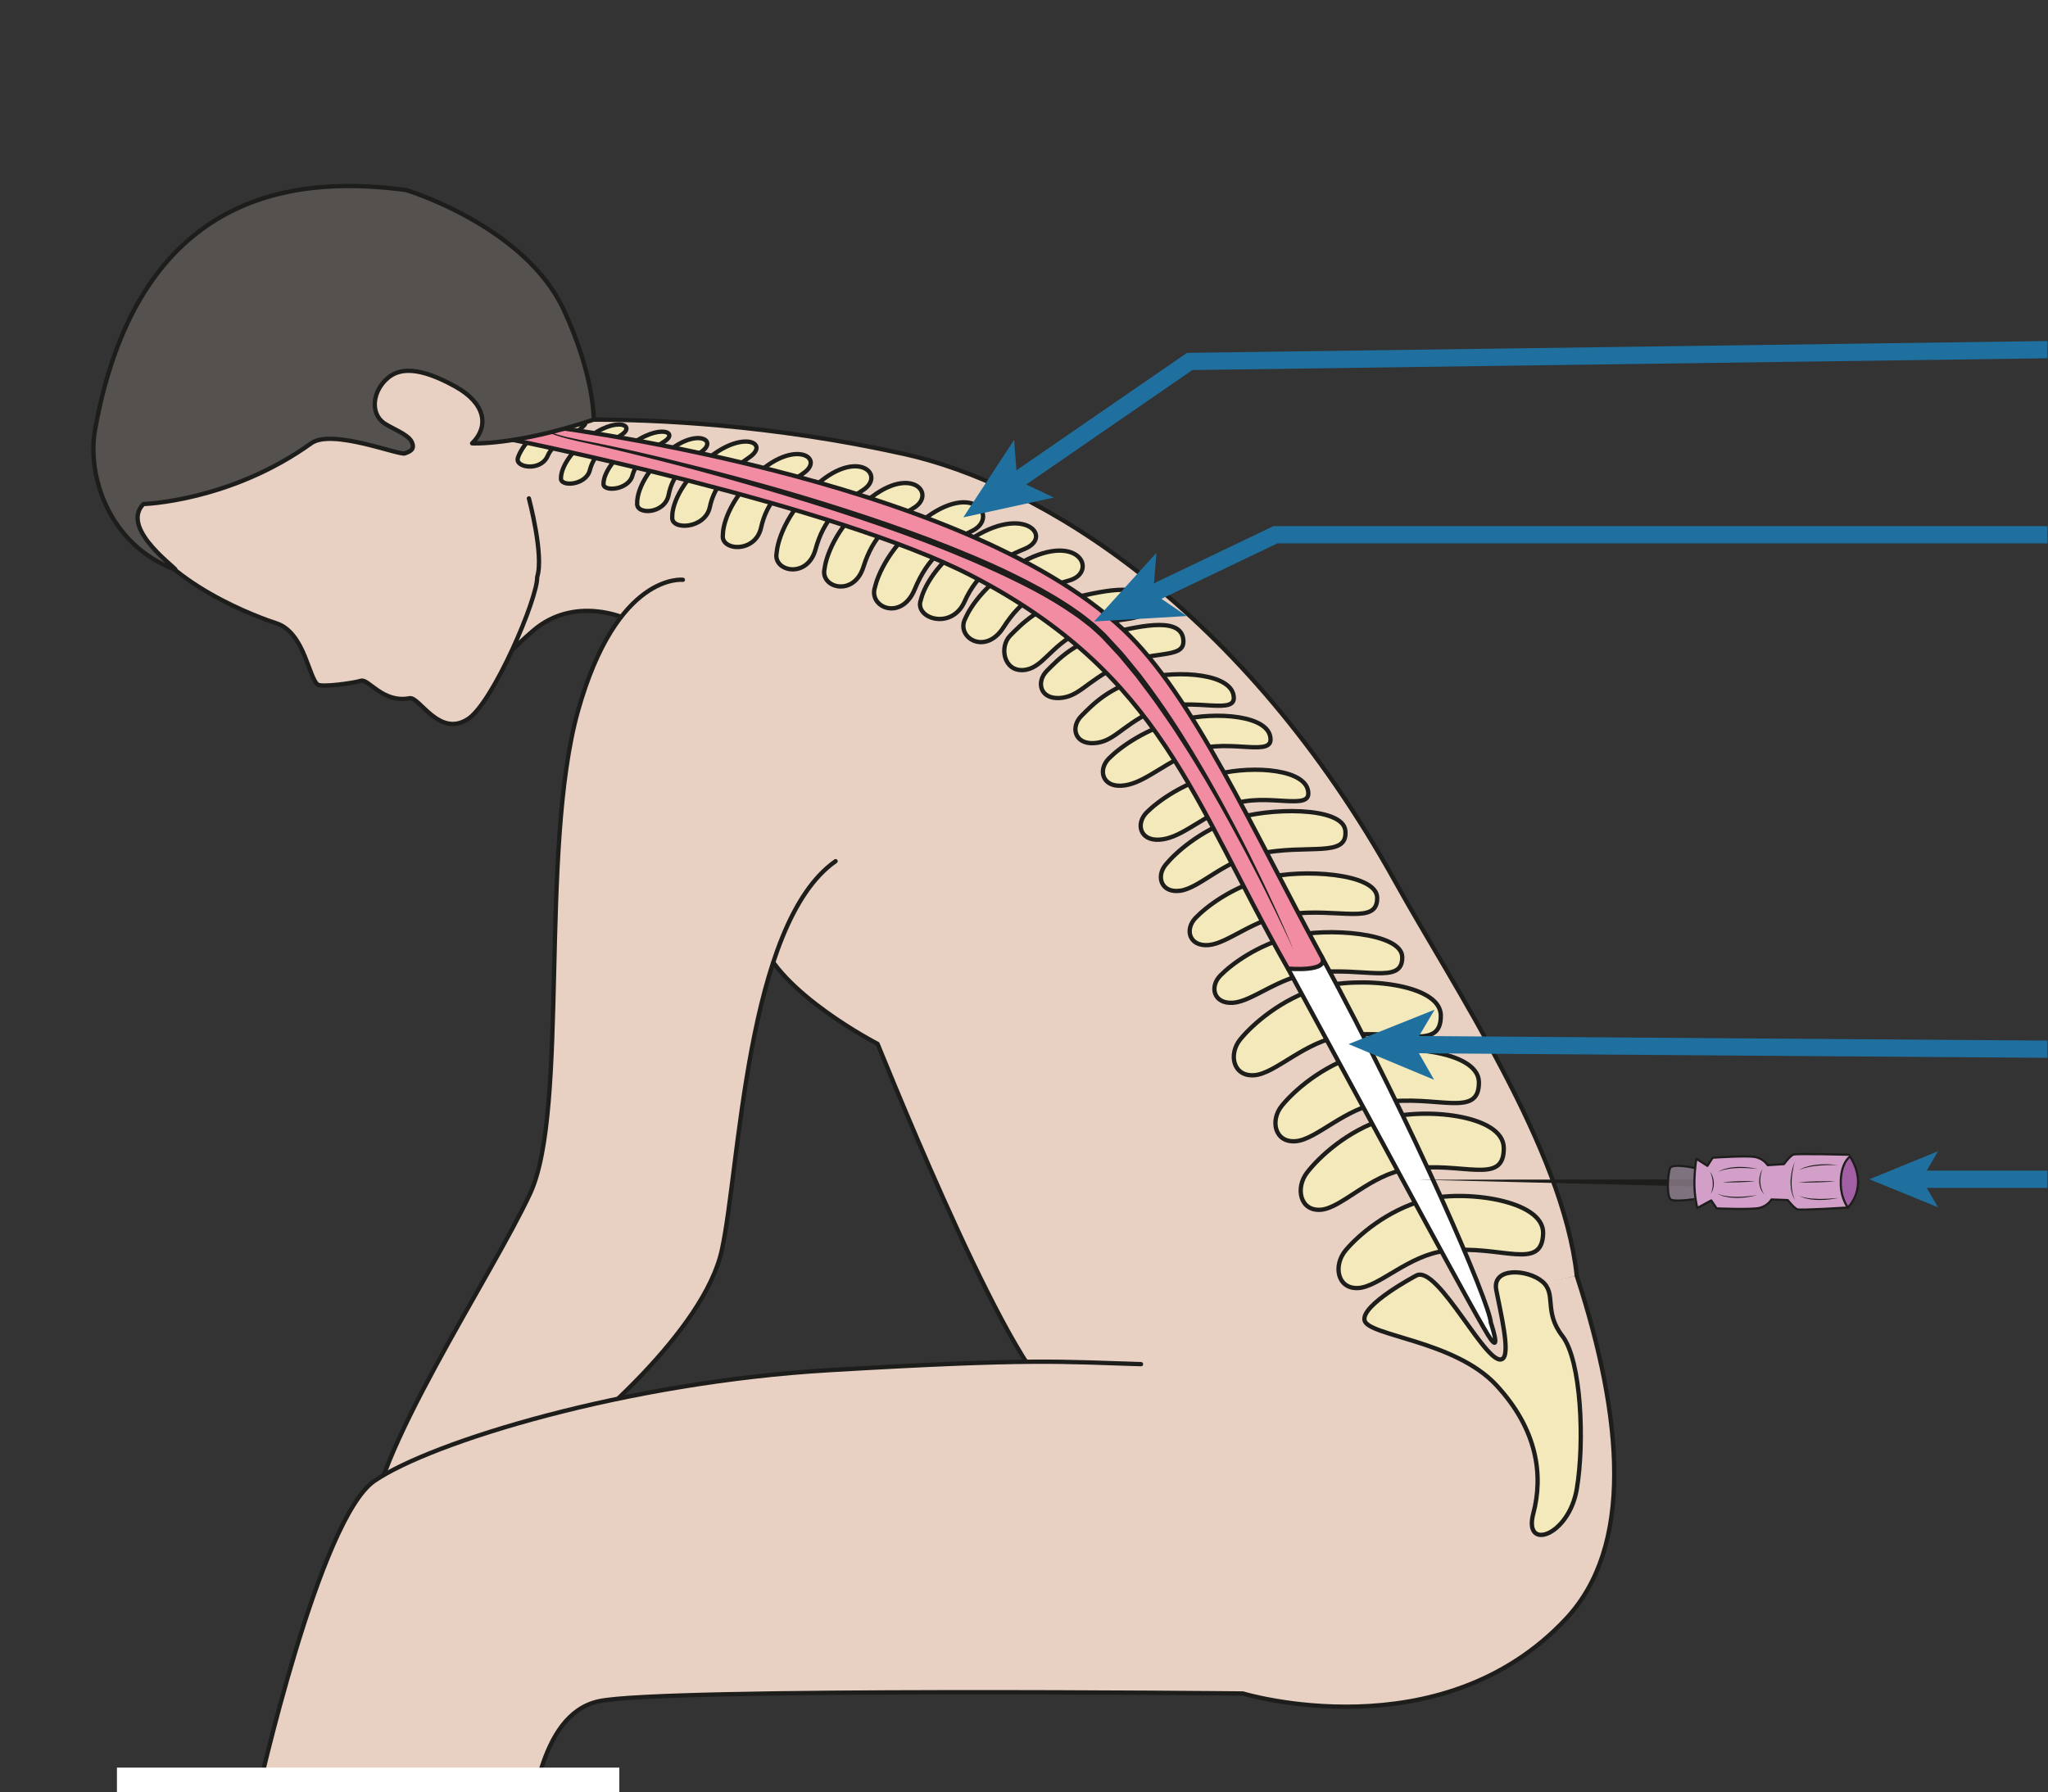 <?xml version="1.0" encoding="UTF-8" standalone="no"?>
<svg
   xmlns:dc="http://purl.org/dc/elements/1.1/"
   xmlns:cc="http://creativecommons.org/ns#"
   xmlns:rdf="http://www.w3.org/1999/02/22-rdf-syntax-ns#"
   xmlns:svg="http://www.w3.org/2000/svg"
   xmlns="http://www.w3.org/2000/svg"
   viewBox="0 0 633.115 554.216"
   height="554.216"
   width="633.115"
   xml:space="preserve"
   id="svg2"
   version="1.1"><rect x="0" y="0" width="633.115" height="554.216" fill="#333333" stroke="none"/><defs
     id="defs6"><clipPath
       id="clipPath18"
       clipPathUnits="userSpaceOnUse"><path
         id="path16"
         d="M 0,415.662 H 474.836 V 0 H 0 Z" /></clipPath><clipPath
       id="clipPath42"
       clipPathUnits="userSpaceOnUse"><path
         id="path40"
         d="M 0,415.662 H 474.836 V 0 H 0 Z" /></clipPath><clipPath
       id="clipPath266"
       clipPathUnits="userSpaceOnUse"><path
         id="path264"
         d="M 0,415.662 H 474.836 V 0 H 0 Z" /></clipPath><clipPath
       id="clipPath278"
       clipPathUnits="userSpaceOnUse"><path
         id="path276"
         d="m 386.792,145.343 h 7.623 v -8.066 h -7.623 z" /></clipPath><clipPath
       id="clipPath346"
       clipPathUnits="userSpaceOnUse"><path
         id="path344"
         d="M 0,415.662 H 474.836 V 0 H 0 Z" /></clipPath><clipPath
       id="clipPath362"
       clipPathUnits="userSpaceOnUse"><path
         id="path360"
         d="M 0,415.662 H 474.836 V 0 H 0 Z" /></clipPath><clipPath
       id="clipPath378"
       clipPathUnits="userSpaceOnUse"><path
         id="path376"
         d="M 0,415.662 H 474.836 V 0 H 0 Z" /></clipPath><clipPath
       id="clipPath394"
       clipPathUnits="userSpaceOnUse"><path
         id="path392"
         d="M 0,415.662 H 474.836 V 0 H 0 Z" /></clipPath></defs><g
     transform="matrix(1.333,0,0,-1.333,0,554.216)"
     id="g10"><g
       id="g12"><g
         clip-path="url(#clipPath18)"
         id="g14"><g
           transform="translate(365.674,119.84)"
           id="g20"><path
             id="path22"
             style="fill:#e8d1c2;fill-opacity:1;fill-rule:nonzero;stroke:#1d1d1b;stroke-width:1;stroke-linecap:round;stroke-linejoin:round;stroke-miterlimit:10;stroke-dasharray:none;stroke-opacity:1"
             d="m 0,0 c -3.147,29.491 -28.447,66.785 -42.035,91.297 -35.416,63.888 -82.639,92.361 -113.889,99.305 -31.25,6.944 -58.178,7.987 -72.067,7.987 -13.889,0 -45.295,60.763 -84.183,44.791 -38.889,-15.972 20.138,-100.695 29.861,-100.695 9.722,0 7.639,-5.555 16.667,-7.638 9.027,-2.083 13.888,6.25 23.61,14.583 9.723,8.333 21.528,2.778 21.528,2.778 0,0 -7.638,-7.639 -5.52,-17.361 2.118,-9.722 36.77,-56.945 36.77,-56.945 4.167,-12.5 27.084,-24.305 27.084,-24.305 -0.688,2.078 27.97,-70.707 40.347,-81.25" /></g><g
           transform="translate(158.36,281.275)"
           id="g24"><path
             id="path26"
             style="fill:#e8d1c2;fill-opacity:1;fill-rule:nonzero;stroke:#1d1d1b;stroke-width:1;stroke-linecap:round;stroke-linejoin:round;stroke-miterlimit:10;stroke-dasharray:none;stroke-opacity:1"
             d="m 0,0 c 0,0 -15.277,1.779 -24.305,-30.36 -9.028,-32.14 -2.084,-92.557 -11.112,-112.001 -9.027,-19.445 -37.5,-61.805 -36.805,-78.472 0.695,-16.667 29.167,8.333 39.583,15.972 10.417,7.638 37.5,30.555 41.667,49.305 4.167,18.75 5.556,75.696 26.389,90.279" /></g><g
           transform="translate(264.61,99.331)"
           id="g28"><path
             id="path30"
             style="fill:#e8d1c2;fill-opacity:1;fill-rule:nonzero;stroke:#1d1d1b;stroke-width:1;stroke-linecap:round;stroke-linejoin:round;stroke-miterlimit:10;stroke-dasharray:none;stroke-opacity:1"
             d="m 0,0 c -18.75,0.563 -25,1.389 -72.222,-1.389 -47.222,-2.777 -92.361,-16.667 -105.555,-25.694 -12.71,-8.695 -26.769,-71.084 -27.778,-75.695 0,0 52.778,-15.971 62.5,-5.555 2.37,2.539 2.735,26.965 17.318,30.139 14.584,3.174 149.348,1.805 149.348,1.805 0,0 45.833,-13.889 75,17.361 15.578,16.689 13.327,46.06 2.452,79.537" /></g><g
           transform="translate(122.661,300.154)"
           id="g32"><path
             id="path34"
             style="fill:#e8d1c2;fill-opacity:1;fill-rule:nonzero;stroke:#1d1d1b;stroke-width:1;stroke-linecap:round;stroke-linejoin:round;stroke-miterlimit:10;stroke-dasharray:none;stroke-opacity:1"
             d="m 0,0 c 0,0 3.541,-13.206 1.915,-18.228 0.166,-4.844 -10.209,-29.167 -16.065,-32.96 -6.7,-4.352 -11.259,5.271 -13.525,4.834 -6.201,-1.195 -9.548,4.57 -11.247,4.053 -1.695,-0.52 -9.193,-1.609 -10.116,-0.841 -0.929,0.781 -1.583,3.141 -2.923,6.465 -1.333,3.325 -3.35,6.638 -6.535,7.679 -3.188,1.034 -26.729,9.143 -33.232,24.375 0,0 -7.524,8.892 -1.433,11.603 2.311,1.031 4.448,17.177 13.857,23.276 15.418,9.986 52.87,22.529 59.008,21.797 15.118,-1.804 17.31,-26.381 17.31,-26.381" /></g></g></g><g
       id="g36"><g
         clip-path="url(#clipPath42)"
         id="g38"><g
           transform="translate(191.238,283.894)"
           id="g44"><path
             id="path46"
             style="fill:#f4e9ba;fill-opacity:1;fill-rule:nonzero;stroke:none"
             d="m 0,0 c 0,0 0.586,6.549 7.946,13.954 11.181,11.25 18.635,3.522 12.579,0 C 15.129,10.816 11.223,7.465 9.002,0.374 6.781,-6.716 -1.134,-4.456 0,0" /></g><g
           transform="translate(191.238,283.894)"
           id="g48"><path
             id="path50"
             style="fill:none;stroke:#1d1d1b;stroke-width:1;stroke-linecap:round;stroke-linejoin:round;stroke-miterlimit:10;stroke-dasharray:none;stroke-opacity:1"
             d="m 0,0 c 0,0 0.586,6.549 7.946,13.954 11.181,11.25 18.635,3.522 12.579,0 C 15.129,10.816 11.223,7.465 9.002,0.374 6.781,-6.716 -1.134,-4.456 0,0 Z" /></g><g
           transform="translate(202.941,279.631)"
           id="g52"><path
             id="path54"
             style="fill:#f4e9ba;fill-opacity:1;fill-rule:nonzero;stroke:none"
             d="M 0,0 C 0,0 1.363,7.076 9.707,14.345 22.382,25.389 29.049,16.15 22.484,12.972 16.635,10.14 12.274,6.913 9.188,-0.574 6.101,-8.063 -1.674,-4.734 0,0" /></g><g
           transform="translate(202.941,279.631)"
           id="g56"><path
             id="path58"
             style="fill:none;stroke:#1d1d1b;stroke-width:1;stroke-linecap:round;stroke-linejoin:round;stroke-miterlimit:10;stroke-dasharray:none;stroke-opacity:1"
             d="M 0,0 C 0,0 1.363,7.076 9.707,14.345 22.382,25.389 29.049,16.15 22.484,12.972 16.635,10.14 12.274,6.913 9.188,-0.574 6.101,-8.063 -1.674,-4.734 0,0 Z" /></g><g
           transform="translate(213.558,276.602)"
           id="g60"><path
             id="path62"
             style="fill:#f4e9ba;fill-opacity:1;fill-rule:nonzero;stroke:none"
             d="M 0,0 C 0,0 1.154,6.343 9.964,12.932 23.348,22.939 31.115,14.745 24.06,11.835 17.775,9.241 13.143,6.311 10.116,-0.42 7.088,-7.149 -1.609,-4.252 0,0" /></g><g
           transform="translate(213.558,276.602)"
           id="g64"><path
             id="path66"
             style="fill:none;stroke:#1d1d1b;stroke-width:1;stroke-linecap:round;stroke-linejoin:round;stroke-miterlimit:10;stroke-dasharray:none;stroke-opacity:1"
             d="M 0,0 C 0,0 1.154,6.343 9.964,12.932 23.348,22.939 31.115,14.745 24.06,11.835 17.775,9.241 13.143,6.311 10.116,-0.42 7.088,-7.149 -1.609,-4.252 0,0 Z" /></g><g
           transform="translate(223.921,272.395)"
           id="g68"><path
             id="path70"
             style="fill:#f4e9ba;fill-opacity:1;fill-rule:nonzero;stroke:none"
             d="M 0,0 C 0,0 2.559,6.649 11.917,12.277 26.132,20.825 30.972,10.68 24.055,8.725 17.892,6.983 13.102,4.599 8.8,-2.153 4.498,-8.905 -2.451,-4.317 0,0" /></g><g
           transform="translate(223.921,272.395)"
           id="g72"><path
             id="path74"
             style="fill:none;stroke:#1d1d1b;stroke-width:1;stroke-linecap:round;stroke-linejoin:round;stroke-miterlimit:10;stroke-dasharray:none;stroke-opacity:1"
             d="M 0,0 C 0,0 2.559,6.649 11.917,12.277 26.132,20.825 30.972,10.68 24.055,8.725 17.892,6.983 13.102,4.599 8.8,-2.153 4.498,-8.905 -2.451,-4.317 0,0 Z" /></g><g
           transform="translate(180.114,287.535)"
           id="g76"><path
             id="path78"
             style="fill:#f4e9ba;fill-opacity:1;fill-rule:nonzero;stroke:none"
             d="m 0,0 c 0,0 0.27,6.341 7.301,13.851 10.68,11.407 18.542,4.338 12.631,0.637 C 14.666,11.189 10.906,7.763 9.021,0.816 7.135,-6.13 -0.922,-4.352 0,0" /></g><g
           transform="translate(180.114,287.535)"
           id="g80"><path
             id="path82"
             style="fill:none;stroke:#1d1d1b;stroke-width:1;stroke-linecap:round;stroke-linejoin:round;stroke-miterlimit:10;stroke-dasharray:none;stroke-opacity:1"
             d="m 0,0 c 0,0 0.27,6.341 7.301,13.851 10.68,11.407 18.542,4.338 12.631,0.637 C 14.666,11.189 10.906,7.763 9.021,0.816 7.135,-6.13 -0.922,-4.352 0,0 Z" /></g><g
           transform="translate(155.911,295.868)"
           id="g84"><path
             id="path86"
             style="fill:#f4e9ba;fill-opacity:1;fill-rule:nonzero;stroke:none"
             d="m 0,0 c 0,0 -0.43,4.426 5.606,10.95 9.171,9.91 17.611,6.537 12.251,2.855 C 13.082,10.523 9.788,7.44 8.71,2.289 7.63,-2.863 -0.424,-3.178 0,0" /></g><g
           transform="translate(155.911,295.868)"
           id="g88"><path
             id="path90"
             style="fill:none;stroke:#1d1d1b;stroke-width:1;stroke-linecap:round;stroke-linejoin:round;stroke-miterlimit:10;stroke-dasharray:none;stroke-opacity:1"
             d="m 0,0 c 0,0 -0.43,4.426 5.606,10.95 9.171,9.91 17.611,6.537 12.251,2.855 C 13.082,10.523 9.788,7.44 8.71,2.289 7.63,-2.863 -0.424,-3.178 0,0 Z" /></g><g
           transform="translate(167.646,291.707)"
           id="g92"><path
             id="path94"
             style="fill:#f4e9ba;fill-opacity:1;fill-rule:nonzero;stroke:none"
             d="M 0,0 C 0,0 -0.218,5.311 6.156,12.327 15.84,22.984 24.15,17.946 18.59,14.225 13.639,10.907 10.185,7.647 8.853,1.657 7.52,-4.334 -0.579,-3.725 0,0" /></g><g
           transform="translate(167.646,291.707)"
           id="g96"><path
             id="path98"
             style="fill:none;stroke:#1d1d1b;stroke-width:1;stroke-linecap:round;stroke-linejoin:round;stroke-miterlimit:10;stroke-dasharray:none;stroke-opacity:1"
             d="M 0,0 C 0,0 -0.218,5.311 6.156,12.327 15.84,22.984 24.15,17.946 18.59,14.225 13.639,10.907 10.185,7.647 8.853,1.657 7.52,-4.334 -0.579,-3.725 0,0 Z" /></g><g
           transform="translate(237.251,260.33)"
           id="g100"><path
             id="path102"
             style="fill:#f4e9ba;fill-opacity:1;fill-rule:nonzero;stroke:none"
             d="m 0,0 c -4.506,-0.259 -5.543,5.443 -2.951,8.034 2.592,2.591 6.479,6.737 14.513,8.681 8.034,1.945 17.103,3.796 17.105,-1.943 0,-4.147 -7.516,-1.814 -15.435,-5.785 C 6.054,5.388 4.506,0.259 0,0" /></g><g
           transform="translate(237.251,260.33)"
           id="g104"><path
             id="path106"
             style="fill:none;stroke:#1d1d1b;stroke-width:1;stroke-linecap:round;stroke-linejoin:round;stroke-miterlimit:10;stroke-dasharray:none;stroke-opacity:1"
             d="m 0,0 c -4.506,-0.259 -5.543,5.443 -2.951,8.034 2.592,2.591 6.479,6.737 14.513,8.681 8.034,1.945 17.103,3.796 17.105,-1.943 0,-4.147 -7.516,-1.814 -15.435,-5.785 C 6.054,5.388 4.506,0.259 0,0 Z" /></g><g
           transform="translate(245.703,253.851)"
           id="g108"><path
             id="path110"
             style="fill:#f4e9ba;fill-opacity:1;fill-rule:nonzero;stroke:none"
             d="m 0,0 c -4.506,-0.26 -5.473,3.756 -2.881,6.347 2.592,2.591 6.48,6.738 14.513,8.681 8.034,1.945 17.103,3.796 17.105,-1.943 C 28.738,8.938 21.221,11.271 13.302,7.3 6.124,3.701 4.506,0.26 0,0" /></g><g
           transform="translate(245.703,253.851)"
           id="g112"><path
             id="path114"
             style="fill:none;stroke:#1d1d1b;stroke-width:1;stroke-linecap:round;stroke-linejoin:round;stroke-miterlimit:10;stroke-dasharray:none;stroke-opacity:1"
             d="m 0,0 c -4.506,-0.26 -5.473,3.756 -2.881,6.347 2.592,2.591 6.48,6.738 14.513,8.681 8.034,1.945 17.103,3.796 17.105,-1.943 C 28.738,8.938 21.221,11.271 13.302,7.3 6.124,3.701 4.506,0.26 0,0 Z" /></g><g
           transform="translate(253.699,243.384)"
           id="g116"><path
             id="path118"
             style="fill:#f4e9ba;fill-opacity:1;fill-rule:nonzero;stroke:none"
             d="m 0,0 c -4.506,-0.26 -5.473,3.756 -2.881,6.347 2.592,2.591 6.48,6.737 14.513,8.68 8.034,1.946 20.8,1.166 20.802,-4.572 C 32.436,6.308 21.221,11.27 13.302,7.3 6.124,3.7 4.506,0.26 0,0" /></g><g
           transform="translate(253.699,243.384)"
           id="g120"><path
             id="path122"
             style="fill:none;stroke:#1d1d1b;stroke-width:1;stroke-linecap:round;stroke-linejoin:round;stroke-miterlimit:10;stroke-dasharray:none;stroke-opacity:1"
             d="m 0,0 c -4.506,-0.26 -5.473,3.756 -2.881,6.347 2.592,2.591 6.48,6.737 14.513,8.68 8.034,1.946 20.8,1.166 20.802,-4.572 C 32.436,6.308 21.221,11.27 13.302,7.3 6.124,3.7 4.506,0.26 0,0 Z" /></g><g
           transform="translate(260.072,233.51)"
           id="g124"><path
             id="path126"
             style="fill:#f4e9ba;fill-opacity:1;fill-rule:nonzero;stroke:none"
             d="m 0,0 c -4.506,-0.26 -5.473,3.756 -2.881,6.347 2.592,2.591 8.628,6.978 16.662,8.922 8.034,1.945 20.8,1.166 20.802,-4.573 C 34.585,6.549 23.37,11.512 15.451,7.541 8.273,3.941 4.506,0.26 0,0" /></g><g
           transform="translate(260.072,233.51)"
           id="g128"><path
             id="path130"
             style="fill:none;stroke:#1d1d1b;stroke-width:1;stroke-linecap:round;stroke-linejoin:round;stroke-miterlimit:10;stroke-dasharray:none;stroke-opacity:1"
             d="m 0,0 c -4.506,-0.26 -5.473,3.756 -2.881,6.347 2.592,2.591 8.628,6.978 16.662,8.922 8.034,1.945 20.8,1.166 20.802,-4.573 C 34.585,6.549 23.37,11.512 15.451,7.541 8.273,3.941 4.506,0.26 0,0 Z" /></g><g
           transform="translate(268.832,220.99)"
           id="g132"><path
             id="path134"
             style="fill:#f4e9ba;fill-opacity:1;fill-rule:nonzero;stroke:none"
             d="m 0,0 c -4.506,-0.26 -5.473,3.756 -2.881,6.346 2.592,2.591 8.629,6.979 16.662,8.922 8.034,1.945 20.8,1.166 20.802,-4.572 C 34.585,6.549 23.37,11.511 15.451,7.541 8.273,3.941 4.506,0.26 0,0" /></g><g
           transform="translate(268.832,220.99)"
           id="g136"><path
             id="path138"
             style="fill:none;stroke:#1d1d1b;stroke-width:1;stroke-linecap:round;stroke-linejoin:round;stroke-miterlimit:10;stroke-dasharray:none;stroke-opacity:1"
             d="m 0,0 c -4.506,-0.26 -5.473,3.756 -2.881,6.346 2.592,2.591 8.629,6.979 16.662,8.922 8.034,1.945 20.8,1.166 20.802,-4.572 C 34.585,6.549 23.37,11.511 15.451,7.541 8.273,3.941 4.506,0.26 0,0 Z" /></g><g
           transform="translate(273.827,209.167)"
           id="g140"><path
             id="path142"
             style="fill:#f4e9ba;fill-opacity:1;fill-rule:nonzero;stroke:none"
             d="m 0,0 c -4.46,-0.697 -5.812,3.205 -3.485,6.036 2.327,2.83 7.908,7.785 15.714,10.502 7.806,2.718 25.386,3.099 25.944,-2.612 C 38.808,7.438 29.528,10.975 17.871,8.514 10.014,6.855 4.46,0.697 0,0" /></g><g
           transform="translate(273.827,209.167)"
           id="g144"><path
             id="path146"
             style="fill:none;stroke:#1d1d1b;stroke-width:1;stroke-linecap:round;stroke-linejoin:round;stroke-miterlimit:10;stroke-dasharray:none;stroke-opacity:1"
             d="m 0,0 c -4.46,-0.697 -5.812,3.205 -3.485,6.036 2.327,2.83 7.908,7.785 15.714,10.502 7.806,2.718 25.386,3.099 25.944,-2.612 C 38.808,7.438 29.528,10.975 17.871,8.514 10.014,6.855 4.46,0.697 0,0 Z" /></g><g
           transform="translate(280.268,196.544)"
           id="g148"><path
             id="path150"
             style="fill:#f4e9ba;fill-opacity:1;fill-rule:nonzero;stroke:none"
             d="m 0,0 c -4.499,-0.36 -5.555,3.633 -3.021,6.28 2.533,2.648 8.47,7.169 16.458,9.292 7.988,2.124 25.547,1.183 25.675,-4.554 C 39.258,4.502 30.27,8.725 18.46,7.146 10.501,6.083 4.5,0.36 0,0" /></g><g
           transform="translate(280.268,196.544)"
           id="g152"><path
             id="path154"
             style="fill:none;stroke:#1d1d1b;stroke-width:1;stroke-linecap:round;stroke-linejoin:round;stroke-miterlimit:10;stroke-dasharray:none;stroke-opacity:1"
             d="m 0,0 c -4.499,-0.36 -5.555,3.633 -3.021,6.28 2.533,2.648 8.47,7.169 16.458,9.292 7.988,2.124 25.547,1.183 25.675,-4.554 C 39.258,4.502 30.27,8.725 18.46,7.146 10.501,6.083 4.5,0.36 0,0 Z" /></g><g
           transform="translate(285.967,183.161)"
           id="g156"><path
             id="path158"
             style="fill:#f4e9ba;fill-opacity:1;fill-rule:nonzero;stroke:none"
             d="m 0,0 c -4.503,-0.312 -5.514,3.693 -2.952,6.313 2.562,2.62 8.549,7.076 16.559,9.111 8.011,2.035 25.559,0.901 25.623,-4.837 C 39.305,4.069 30.363,8.392 18.537,6.943 10.567,5.968 4.504,0.311 0,0" /></g><g
           transform="translate(285.967,183.161)"
           id="g160"><path
             id="path162"
             style="fill:none;stroke:#1d1d1b;stroke-width:1;stroke-linecap:round;stroke-linejoin:round;stroke-miterlimit:10;stroke-dasharray:none;stroke-opacity:1"
             d="m 0,0 c -4.503,-0.312 -5.514,3.693 -2.952,6.313 2.562,2.62 8.549,7.076 16.559,9.111 8.011,2.035 25.559,0.901 25.623,-4.837 C 39.305,4.069 30.363,8.392 18.537,6.943 10.567,5.968 4.504,0.311 0,0 Z" /></g><g
           transform="translate(290.918,166.358)"
           id="g164"><path
             id="path166"
             style="fill:#f4e9ba;fill-opacity:1;fill-rule:nonzero;stroke:none"
             d="m 0,0 c -4.963,-0.399 -6.088,4.884 -3.27,8.332 2.818,3.448 9.408,9.309 18.234,11.973 8.827,2.664 28.176,1.126 28.261,-6.441 C 43.323,5.27 33.454,10.991 20.42,9.11 11.636,7.844 4.965,0.398 0,0" /></g><g
           transform="translate(290.918,166.358)"
           id="g168"><path
             id="path170"
             style="fill:none;stroke:#1d1d1b;stroke-width:1;stroke-linecap:round;stroke-linejoin:round;stroke-miterlimit:10;stroke-dasharray:none;stroke-opacity:1"
             d="m 0,0 c -4.963,-0.399 -6.088,4.884 -3.27,8.332 2.818,3.448 9.408,9.309 18.234,11.973 8.827,2.664 28.176,1.126 28.261,-6.441 C 43.323,5.27 33.454,10.991 20.42,9.11 11.636,7.844 4.965,0.398 0,0 Z" /></g><g
           transform="translate(300.49,151.046)"
           id="g172"><path
             id="path174"
             style="fill:#f4e9ba;fill-opacity:1;fill-rule:nonzero;stroke:none"
             d="m 0,0 c -4.878,-0.395 -5.984,4.827 -3.214,8.235 2.77,3.408 9.246,9.201 17.922,11.832 C 23.384,22.7 42.402,21.179 42.486,13.7 42.583,5.206 32.883,10.861 20.071,9.003 11.437,7.751 4.88,0.394 0,0" /></g><g
           transform="translate(300.49,151.046)"
           id="g176"><path
             id="path178"
             style="fill:none;stroke:#1d1d1b;stroke-width:1;stroke-linecap:round;stroke-linejoin:round;stroke-miterlimit:10;stroke-dasharray:none;stroke-opacity:1"
             d="m 0,0 c -4.878,-0.395 -5.984,4.827 -3.214,8.235 2.77,3.408 9.246,9.201 17.922,11.832 C 23.384,22.7 42.402,21.179 42.486,13.7 42.583,5.206 32.883,10.861 20.071,9.003 11.437,7.751 4.88,0.394 0,0 Z" /></g><g
           transform="translate(306.346,135.153)"
           id="g180"><path
             id="path182"
             style="fill:#f4e9ba;fill-opacity:1;fill-rule:nonzero;stroke:none"
             d="M 0,0 C -4.87,-0.411 -5.977,5.062 -3.214,8.633 -0.45,12.202 6.011,18.27 14.669,21.024 23.328,23.778 42.313,22.173 42.4,14.335 42.502,5.432 32.816,11.364 20.029,9.425 11.411,8.117 4.871,0.409 0,0" /></g><g
           transform="translate(306.346,135.153)"
           id="g184"><path
             id="path186"
             style="fill:none;stroke:#1d1d1b;stroke-width:1;stroke-linecap:round;stroke-linejoin:round;stroke-miterlimit:10;stroke-dasharray:none;stroke-opacity:1"
             d="M 0,0 C -4.87,-0.411 -5.977,5.062 -3.214,8.633 -0.45,12.202 6.011,18.27 14.669,21.024 23.328,23.778 42.313,22.173 42.4,14.335 42.502,5.432 32.816,11.364 20.029,9.425 11.411,8.117 4.871,0.409 0,0 Z" /></g><g
           transform="translate(314.947,116.987)"
           id="g188"><path
             id="path190"
             style="fill:#f4e9ba;fill-opacity:1;fill-rule:nonzero;stroke:none"
             d="m 0,0 c -4.882,-0.224 -5.777,5.289 -2.879,8.75 2.9,3.46 9.59,9.275 18.348,11.693 8.759,2.418 27.667,0.082 27.453,-7.754 C 42.68,3.789 33.23,10.091 20.378,8.645 11.716,7.671 4.884,0.221 0,0" /></g><g
           transform="translate(314.947,116.987)"
           id="g192"><path
             id="path194"
             style="fill:none;stroke:#1d1d1b;stroke-width:1;stroke-linecap:round;stroke-linejoin:round;stroke-miterlimit:10;stroke-dasharray:none;stroke-opacity:1"
             d="m 0,0 c -4.882,-0.224 -5.777,5.289 -2.879,8.75 2.9,3.46 9.59,9.275 18.348,11.693 8.759,2.418 27.667,0.082 27.453,-7.754 C 42.68,3.789 33.23,10.091 20.378,8.645 11.716,7.671 4.884,0.221 0,0 Z" /></g><g
           transform="translate(328.376,119.84)"
           id="g196"><path
             id="path198"
             style="fill:#f4e9ba;fill-opacity:1;fill-rule:nonzero;stroke:none"
             d="m 0,0 c 0,0 -12.699,-6.714 -11.922,-10.342 0.777,-3.628 20.932,-4.665 30.551,-15.031 9.619,-10.366 10.916,-20.992 8.583,-29.804 -2.333,-8.811 8.251,-5.182 10.086,5.702 1.835,10.885 1.058,29.804 -3.348,35.505 -4.406,5.701 -1.263,9.737 -4.632,12.613 C 25.949,1.518 17.561,2.1 18.629,-3.344 19.696,-8.787 21.816,-17.611 20.215,-19.153 16.906,-22.339 5.064,3.012 0,0" /></g><g
           transform="translate(328.376,119.84)"
           id="g200"><path
             id="path202"
             style="fill:none;stroke:#1d1d1b;stroke-width:1;stroke-linecap:round;stroke-linejoin:round;stroke-miterlimit:10;stroke-dasharray:none;stroke-opacity:1"
             d="m 0,0 c 0,0 -12.699,-6.714 -11.922,-10.342 0.777,-3.628 20.932,-4.665 30.551,-15.031 9.619,-10.366 10.916,-20.992 8.583,-29.804 -2.333,-8.811 8.251,-5.182 10.086,5.702 1.835,10.885 1.058,29.804 -3.348,35.505 -4.406,5.701 -1.263,9.737 -4.632,12.613 C 25.949,1.518 17.561,2.1 18.629,-3.344 19.696,-8.787 21.816,-17.611 20.215,-19.153 16.906,-22.339 5.064,3.012 0,0 Z" /></g><g
           transform="translate(139.971,303.691)"
           id="g204"><path
             id="path206"
             style="fill:#f4e9ba;fill-opacity:1;fill-rule:nonzero;stroke:none"
             d="m 0,0 c 0,0 -0.217,2.906 4.537,7.357 7.221,6.759 13.554,4.747 9.386,2.187 C 10.209,7.262 7.628,5.148 6.68,1.726 5.73,-1.696 -0.402,-2.105 0,0" /></g><g
           transform="translate(139.971,303.691)"
           id="g208"><path
             id="path210"
             style="fill:none;stroke:#1d1d1b;stroke-width:1;stroke-linecap:round;stroke-linejoin:round;stroke-miterlimit:10;stroke-dasharray:none;stroke-opacity:1"
             d="m 0,0 c 0,0 -0.217,2.906 4.537,7.357 7.221,6.759 13.554,4.747 9.386,2.187 C 10.209,7.262 7.628,5.148 6.68,1.726 5.73,-1.696 -0.402,-2.105 0,0 Z" /></g><g
           transform="translate(130.107,304.946)"
           id="g212"><path
             id="path214"
             style="fill:#f4e9ba;fill-opacity:1;fill-rule:nonzero;stroke:none"
             d="m 0,0 c 0,0 -0.248,3.043 4.469,7.647 7.167,6.993 13.537,4.82 9.386,2.188 C 10.157,7.487 7.592,5.303 6.677,1.734 5.762,-1.835 -0.38,-2.197 0,0" /></g><g
           transform="translate(130.107,304.946)"
           id="g216"><path
             id="path218"
             style="fill:none;stroke:#1d1d1b;stroke-width:1;stroke-linecap:round;stroke-linejoin:round;stroke-miterlimit:10;stroke-dasharray:none;stroke-opacity:1"
             d="m 0,0 c 0,0 -0.248,3.043 4.469,7.647 7.167,6.993 13.537,4.82 9.386,2.188 C 10.157,7.487 7.592,5.303 6.677,1.734 5.762,-1.835 -0.38,-2.197 0,0 Z" /></g><g
           transform="translate(147.775,299.04)"
           id="g220"><path
             id="path222"
             style="fill:#f4e9ba;fill-opacity:1;fill-rule:nonzero;stroke:none"
             d="m 0,0 c 0,0 -0.398,3.864 4.613,9.505 7.611,8.568 14.718,5.556 10.252,2.39 C 10.886,9.071 8.149,6.41 7.287,1.926 6.423,-2.56 -0.33,-2.769 0,0" /></g><g
           transform="translate(147.775,299.04)"
           id="g224"><path
             id="path226"
             style="fill:none;stroke:#1d1d1b;stroke-width:1;stroke-linecap:round;stroke-linejoin:round;stroke-miterlimit:10;stroke-dasharray:none;stroke-opacity:1"
             d="m 0,0 c 0,0 -0.398,3.864 4.613,9.505 7.611,8.568 14.718,5.556 10.252,2.39 C 10.886,9.071 8.149,6.41 7.287,1.926 6.423,-2.56 -0.33,-2.769 0,0 Z" /></g><g
           transform="translate(120.112,309.557)"
           id="g228"><path
             id="path230"
             style="fill:#f4e9ba;fill-opacity:1;fill-rule:nonzero;stroke:none"
             d="m 0,0 c 0,0 0.714,3.096 5.826,7.293 4.634,3.804 10.75,1.592 9.631,0.351 C 12.925,4.833 8.454,4.096 6.885,0.442 5.316,-3.214 -0.786,-2.289 0,0" /></g><g
           transform="translate(120.112,309.557)"
           id="g232"><path
             id="path234"
             style="fill:none;stroke:#1d1d1b;stroke-width:1;stroke-linecap:round;stroke-linejoin:round;stroke-miterlimit:10;stroke-dasharray:none;stroke-opacity:1"
             d="m 0,0 c 0,0 0.714,3.096 5.826,7.293 4.634,3.804 10.75,1.592 9.631,0.351 C 12.925,4.833 8.454,4.096 6.885,0.442 5.316,-3.214 -0.786,-2.289 0,0 Z" /></g><g
           transform="translate(299.574,198.585)"
           id="g236"><path
             id="path238"
             style="fill:#ffffff;fill-opacity:1;fill-rule:nonzero;stroke:#1d1d1b;stroke-width:1;stroke-linecap:butt;stroke-linejoin:miter;stroke-miterlimit:10;stroke-dasharray:none;stroke-opacity:1"
             d="m 0,0 c -2.596,0 5.724,-2.485 6.956,-4.762 21.772,-40.212 38.966,-80.441 39.209,-84.843 0,0 2.332,-6.997 0,-3.887 -2.332,3.109 -24.556,44.734 -47.045,85.994" /></g><g
           transform="translate(306.53,193.823)"
           id="g240"><path
             id="path242"
             style="fill:#f18ca3;fill-opacity:1;fill-rule:nonzero;stroke:none"
             d="m 0,0 c -16.172,29.655 -29.836,60.58 -45.927,75.815 -37.874,35.857 -135.444,47.509 -135.444,47.509 -4.006,-2.995 -6.165,-3.427 -6.165,-3.427 0,0 74.466,-15.053 106.086,-31.384 44.467,-22.968 51.509,-52.449 73.613,-91.249 0,0 9.828,-0.915 7.837,2.736" /></g><g
           transform="translate(306.53,193.823)"
           id="g244"><path
             id="path246"
             style="fill:none;stroke:#1d1d1b;stroke-width:1;stroke-linecap:round;stroke-linejoin:round;stroke-miterlimit:10;stroke-dasharray:none;stroke-opacity:1"
             d="m 0,0 c -16.172,29.655 -29.836,60.58 -45.927,75.815 -37.874,35.857 -135.444,47.509 -135.444,47.509 -4.006,-2.995 -6.165,-3.427 -6.165,-3.427 0,0 74.466,-15.053 106.086,-31.384 44.467,-22.968 51.509,-52.449 73.613,-91.249 0,0 9.828,-0.915 7.837,2.736 z" /></g><g
           transform="translate(120.042,318.977)"
           id="g248"><path
             id="path250"
             style="fill:#1d1d1b;fill-opacity:1;fill-rule:nonzero;stroke:none"
             d="m 0,0 c 0,0 0.735,-0.536 2.242,-1.315 1.507,-0.78 3.82,-1.715 6.841,-2.639 3.024,-0.951 6.82,-1.514 11.155,-2.429 4.328,-0.896 9.192,-1.988 14.475,-3.276 10.563,-2.58 22.853,-5.767 35.848,-9.788 12.98,-4.046 26.748,-8.725 40.016,-14.696 1.654,-0.754 3.304,-1.519 4.927,-2.339 1.639,-0.785 3.244,-1.642 4.844,-2.496 1.606,-0.843 3.159,-1.783 4.723,-2.687 1.525,-0.977 3.078,-1.894 4.532,-2.963 1.499,-0.999 2.887,-2.153 4.288,-3.268 0.661,-0.609 1.32,-1.218 1.977,-1.825 0.693,-0.639 1.218,-1.288 1.832,-1.928 0.593,-0.642 1.184,-1.282 1.773,-1.92 0.595,-0.631 1.178,-1.272 1.715,-1.961 1.101,-1.348 2.193,-2.687 3.276,-4.014 4.137,-5.429 7.846,-10.879 11.093,-16.209 1.666,-2.638 3.153,-5.284 4.656,-7.803 1.421,-2.567 2.847,-5.017 4.119,-7.422 2.589,-4.786 4.858,-9.226 6.779,-13.205 1.949,-3.965 3.568,-7.461 4.89,-10.342 2.628,-5.774 3.988,-9.133 3.988,-9.133 0,0 -1.482,3.307 -4.252,9.008 -1.388,2.849 -3.087,6.301 -5.125,10.216 -1.006,1.963 -2.101,4.039 -3.283,6.214 -1.155,2.189 -2.421,4.461 -3.736,6.835 -1.304,2.381 -2.761,4.804 -4.213,7.343 -1.534,2.489 -3.054,5.105 -4.75,7.708 -0.844,1.304 -1.699,2.626 -2.564,3.964 -0.876,1.331 -1.818,2.64 -2.738,3.984 -1.819,2.706 -3.866,5.332 -5.888,8.038 -1.07,1.3 -2.149,2.61 -3.235,3.93 -0.526,0.67 -1.11,1.307 -1.711,1.938 -0.592,0.634 -1.186,1.272 -1.782,1.911 -0.597,0.617 -1.19,1.329 -1.796,1.874 -0.637,0.583 -1.276,1.167 -1.917,1.753 -1.37,1.077 -2.72,2.193 -4.197,3.166 -5.797,4.042 -12.292,7.267 -18.845,10.269 -13.145,5.99 -26.854,10.725 -39.783,14.82 -12.946,4.066 -25.143,7.515 -35.665,10.212 -5.261,1.344 -10.092,2.552 -14.389,3.55 -4.281,1.008 -8.107,1.668 -11.122,2.693 C 5.976,-3.241 3.693,-2.209 2.205,-1.386 0.717,-0.559 0,0 0,0" /></g><g
           transform="translate(130.766,343.844)"
           id="g252"><path
             id="path254"
             style="fill:#54514e;fill-opacity:1;fill-rule:nonzero;stroke:none"
             d="m 0,0 c -9.011,19.507 -36.589,27.844 -36.589,27.844 -22.047,2.881 -61.704,2.65 -72.137,-55.634 -1.898,-10.592 3.162,-26.536 18.399,-32.356 2.148,-0.822 -13.011,9.144 -7.188,15.153 0,0 20.06,0.55 38.929,14.095 4.805,3.45 20.512,-2.915 21.736,-2.342 0.748,0.349 2.611,0.709 1.489,2.807 -0.862,1.613 -4.476,2.977 -6.168,4.086 -3.544,2.321 -2.847,7.684 0.806,10.679 2.554,2.093 6.879,2.741 15.548,-2.069 6.867,-3.811 7.994,-9.1 3.897,-13.18 0,0 10.2,-0.545 28.195,5.502 0,0 0.257,9.869 -6.917,25.415" /></g><g
           transform="translate(130.766,343.844)"
           id="g256"><path
             id="path258"
             style="fill:none;stroke:#1d1d1b;stroke-width:1;stroke-linecap:butt;stroke-linejoin:round;stroke-miterlimit:10;stroke-dasharray:none;stroke-opacity:1"
             d="m 0,0 c -9.011,19.507 -36.589,27.844 -36.589,27.844 -22.047,2.881 -61.704,2.65 -72.137,-55.634 -1.898,-10.592 3.162,-26.536 18.399,-32.356 2.148,-0.822 -13.011,9.144 -7.188,15.153 0,0 20.06,0.55 38.929,14.095 4.805,3.45 20.512,-2.915 21.736,-2.342 0.748,0.349 2.611,0.709 1.489,2.807 -0.862,1.613 -4.476,2.977 -6.168,4.086 -3.544,2.321 -2.847,7.684 0.806,10.679 2.554,2.093 6.879,2.741 15.548,-2.069 6.867,-3.811 7.994,-9.1 3.897,-13.18 0,0 10.2,-0.545 28.195,5.502 0,0 0.257,9.869 -6.917,25.415 z" /></g></g></g><g
       id="g260"><g
         clip-path="url(#clipPath266)"
         id="g262"><g
           transform="translate(393.322,142.188)"
           id="g268"><path
             id="path270"
             style="fill:#1d1d1b;fill-opacity:1;fill-rule:nonzero;stroke:none"
             d="m 0,0 c 0,0 -64.341,-0.082 -64.124,-0.075 0.218,0.007 64.153,-1.567 64.153,-1.567 0,0 -0.253,1.929 -0.029,1.642" /></g><g
           id="g272"><g
             id="g274" /><g
             id="g286"><g
               style="opacity:0.6"
               id="g284"
               clip-path="url(#clipPath278)"><g
                 id="g282"
                 transform="translate(392.606,144.923)"><path
                   id="path280"
                   style="fill:#b19cb1;fill-opacity:1;fill-rule:nonzero;stroke:none"
                   d="m 0,0 c 0,0 -4.757,1.01 -5.28,-0.102 -0.524,-1.113 -1.006,-6.97 0.334,-7.397 1.338,-0.427 5.565,0.21 5.564,0.227 C 0.617,-7.255 3.674,-0.699 0,0" /></g></g></g></g><g
           transform="translate(392.606,144.923)"
           id="g288"><path
             id="path290"
             style="fill:none;stroke:#1d1d1b;stroke-width:0.5;stroke-linecap:round;stroke-linejoin:round;stroke-miterlimit:10;stroke-dasharray:none;stroke-opacity:1"
             d="m 0,0 c 0,0 -4.757,1.01 -5.28,-0.102 -0.524,-1.113 -1.006,-6.97 0.334,-7.397 1.338,-0.427 5.565,0.21 5.564,0.227 C 0.617,-7.255 3.674,-0.699 0,0 Z" /></g><g
           transform="translate(428.786,147.907)"
           id="g292"><path
             id="path294"
             style="fill:#d29fc9;fill-opacity:1;fill-rule:nonzero;stroke:#1d1d1b;stroke-width:0.5;stroke-linecap:round;stroke-linejoin:round;stroke-miterlimit:10;stroke-dasharray:none;stroke-opacity:1"
             d="m 0,0 c 0,0 -12.144,0.316 -12.892,0.037 -0.749,-0.279 -2.179,-2.213 -2.179,-2.213 l -3.767,-0.244 c 0,0 -0.915,1.537 -2.962,1.9 -2.047,0.364 -9.804,-0.173 -9.804,-0.173 l -1.208,-1.885 -2.558,1.641 c 0,0 -0.404,-2.018 -0.463,-5.345 -0.055,-3.327 0.675,-6.068 0.675,-6.068 l 3.226,1.756 1.26,-1.85 c 0,0 7.768,-0.327 9.805,0.09 2.036,0.42 2.909,1.981 2.909,1.981 l 3.772,-0.142 c 0,0 1.482,-1.894 2.239,-2.153 0.757,-0.257 11.708,0.422 11.708,0.422" /></g><g
           transform="translate(416.225,146.28)"
           id="g296"><path
             id="path298"
             style="fill:#1d1d1b;fill-opacity:1;fill-rule:nonzero;stroke:none"
             d="m 0,0 c 0,0 -0.164,-0.55 -0.335,-1.389 -0.169,-0.837 -0.357,-1.963 -0.39,-3.097 -0.052,-1.133 0.089,-2.265 0.309,-3.086 0.123,-0.407 0.222,-0.75 0.335,-0.973 0.098,-0.231 0.153,-0.363 0.153,-0.363 0,0 -0.069,0.125 -0.191,0.344 -0.133,0.215 -0.285,0.541 -0.432,0.951 -0.077,0.203 -0.123,0.433 -0.192,0.673 -0.074,0.238 -0.098,0.501 -0.145,0.768 -0.072,0.538 -0.093,1.116 -0.087,1.694 0.051,1.157 0.267,2.294 0.503,3.123 C -0.232,-0.525 0,0 0,0" /></g><g
           transform="translate(408.744,144.622)"
           id="g300"><path
             id="path302"
             style="fill:#1d1d1b;fill-opacity:1;fill-rule:nonzero;stroke:none"
             d="m 0,0 c 0,0 -0.045,-0.089 -0.098,-0.251 -0.06,-0.16 -0.115,-0.399 -0.192,-0.681 -0.129,-0.566 -0.268,-1.335 -0.223,-2.102 0.018,-0.382 0.056,-0.767 0.155,-1.112 0.082,-0.35 0.194,-0.67 0.32,-0.93 0.119,-0.265 0.231,-0.482 0.329,-0.622 0.09,-0.148 0.141,-0.232 0.141,-0.232 0.02,0.014 -0.297,0.268 -0.595,0.789 -0.147,0.257 -0.311,0.575 -0.404,0.938 -0.114,0.359 -0.166,0.76 -0.195,1.158 -0.029,0.804 0.14,1.595 0.338,2.154 C -0.22,-0.332 0,0 0,0" /></g><g
           transform="translate(396.549,144.001)"
           id="g304"><path
             id="path306"
             style="fill:#1d1d1b;fill-opacity:1;fill-rule:nonzero;stroke:none"
             d="M 0,0 C -0.017,-0.013 0.234,-0.249 0.449,-0.722 0.575,-0.952 0.659,-1.24 0.758,-1.549 0.814,-1.866 0.901,-2.203 0.903,-2.551 0.902,-2.724 0.929,-2.896 0.898,-3.065 0.879,-3.234 0.86,-3.4 0.842,-3.562 0.838,-3.725 0.764,-3.87 0.728,-4.014 0.684,-4.154 0.642,-4.288 0.603,-4.41 0.369,-4.873 0.194,-5.16 0.194,-5.16 c 0,0 0.111,0.318 0.276,0.795 0.025,0.123 0.051,0.255 0.081,0.395 0.02,0.142 0.074,0.283 0.077,0.44 0.012,0.154 0.024,0.314 0.037,0.476 0.024,0.161 -0.008,0.327 -0.011,0.492 0.009,0.331 -0.063,0.657 -0.107,0.964 -0.086,0.297 -0.125,0.593 -0.226,0.82 C 0.242,-0.544 0.172,-0.342 0.099,-0.212 0.036,-0.077 0,0 0,0" /></g><g
           transform="translate(417.048,141.511)"
           id="g308"><path
             id="path310"
             style="fill:#1d1d1b;fill-opacity:1;fill-rule:nonzero;stroke:none"
             d="M 0,0 C 0,0 0.535,0.042 1.338,0.104 2.141,0.159 3.212,0.199 4.283,0.235 5.355,0.255 6.427,0.27 7.231,0.258 8.037,0.236 8.573,0.222 8.573,0.222 8.573,0.222 8.038,0.18 7.235,0.117 6.433,0.061 5.361,0.022 4.29,-0.014 3.218,-0.033 2.146,-0.049 1.342,-0.035 0.536,-0.014 0,0 0,0" /></g><g
           transform="translate(429.058,147.509)"
           id="g312"><path
             id="path314"
             style="fill:#a35fa3;fill-opacity:1;fill-rule:nonzero;stroke:none"
             d="m 0,0 c 0,0 -2.321,-1.463 -2.157,-6.582 0.106,-3.328 1.646,-5.266 1.646,-5.266 0,0 4.953,4.634 0.511,11.848" /></g><g
           transform="translate(429.058,147.509)"
           id="g316"><path
             id="path318"
             style="fill:none;stroke:#1d1d1b;stroke-width:0.5;stroke-linecap:round;stroke-linejoin:round;stroke-miterlimit:10;stroke-dasharray:none;stroke-opacity:1"
             d="m 0,0 c 0,0 -2.321,-1.463 -2.157,-6.582 0.106,-3.328 1.646,-5.266 1.646,-5.266 0,0 4.953,4.634 0.511,11.848 z" /></g><g
           transform="translate(426.125,145.514)"
           id="g320"><path
             id="path322"
             style="fill:#1d1d1b;fill-opacity:1;fill-rule:nonzero;stroke:none"
             d="m 0,0 c 0,0 -0.577,0.022 -1.439,0.006 -0.43,0.009 -0.932,-0.022 -1.469,-0.038 -0.538,0 -1.107,-0.079 -1.678,-0.116 -0.568,-0.056 -1.133,-0.149 -1.664,-0.22 -0.523,-0.12 -1.01,-0.233 -1.428,-0.328 -0.806,-0.299 -1.345,-0.498 -1.345,-0.498 0,0 0.509,0.26 1.301,0.632 0.419,0.119 0.907,0.258 1.43,0.407 0.535,0.083 1.106,0.188 1.682,0.256 0.578,0.026 1.154,0.093 1.696,0.084 0.542,0.006 1.048,-0.009 1.479,-0.039 C -0.569,0.095 0,0 0,0" /></g><g
           transform="translate(426.325,137.892)"
           id="g324"><path
             id="path326"
             style="fill:#1d1d1b;fill-opacity:1;fill-rule:nonzero;stroke:none"
             d="m 0,0 c 0,0 -0.56,-0.142 -1.418,-0.264 -0.428,-0.065 -0.931,-0.122 -1.471,-0.16 -0.54,-0.055 -1.12,-0.035 -1.698,-0.056 -0.578,0.02 -1.156,0.078 -1.697,0.117 -0.533,0.105 -1.031,0.204 -1.458,0.289 -0.821,0.305 -1.349,0.523 -1.349,0.523 0,0 0.553,-0.154 1.382,-0.387 0.424,-0.061 0.919,-0.133 1.449,-0.21 0.535,-0.028 1.106,-0.073 1.677,-0.082 0.572,0.009 1.145,-0.022 1.682,0.022 0.537,0.028 1.039,0.039 1.467,0.083 C -0.573,-0.07 0,0 0,0" /></g><g
           transform="translate(407.6,144.599)"
           id="g328"><path
             id="path330"
             style="fill:#1d1d1b;fill-opacity:1;fill-rule:nonzero;stroke:none"
             d="M 0,0 C 0,0 -0.585,0.087 -1.465,0.145 -1.903,0.196 -2.418,0.199 -2.967,0.229 -3.516,0.264 -4.102,0.228 -4.687,0.23 -4.978,0.208 -5.27,0.186 -5.557,0.164 -5.843,0.135 -6.129,0.135 -6.397,0.082 -6.932,-0.031 -7.442,-0.097 -7.869,-0.198 -8.706,-0.476 -9.264,-0.66 -9.264,-0.66 c 0,0 0.542,0.238 1.356,0.597 0.209,0.074 0.447,0.114 0.694,0.178 0.249,0.058 0.512,0.118 0.783,0.181 0.273,0.059 0.562,0.064 0.852,0.1 0.291,0.028 0.587,0.056 0.883,0.083 0.593,-0.013 1.186,0.012 1.74,-0.033 0.554,-0.04 1.069,-0.09 1.507,-0.161 C -0.57,0.158 0,0 0,0" /></g><g
           transform="translate(407.06,141.769)"
           id="g332"><path
             id="path334"
             style="fill:#1d1d1b;fill-opacity:1;fill-rule:nonzero;stroke:none"
             d="m 0,0 c 0,0 -0.474,-0.052 -1.185,-0.108 -0.712,-0.058 -1.663,-0.1 -2.613,-0.14 -0.95,-0.023 -1.901,-0.041 -2.615,-0.03 -0.714,0.01 -1.19,0.032 -1.19,0.032 0,0 0.473,0.052 1.185,0.108 0.712,0.058 1.662,0.101 2.612,0.14 0.951,0.021 1.902,0.041 2.616,0.029 C -0.476,0.02 0,0 0,0" /></g><g
           transform="translate(407.517,138.558)"
           id="g336"><path
             id="path338"
             style="fill:#1d1d1b;fill-opacity:1;fill-rule:nonzero;stroke:none"
             d="m 0,0 c 0,0 -0.564,-0.182 -1.436,-0.344 -0.435,-0.09 -0.948,-0.16 -1.5,-0.222 -0.55,-0.068 -1.145,-0.068 -1.737,-0.105 -0.297,0.016 -0.593,0.031 -0.885,0.047 -0.291,0.023 -0.58,0.018 -0.855,0.065 -0.274,0.052 -0.538,0.102 -0.789,0.149 -0.25,0.055 -0.489,0.085 -0.702,0.15 -0.827,0.324 -1.378,0.541 -1.378,0.541 0,0 0.564,-0.162 1.412,-0.404 0.43,-0.085 0.943,-0.129 1.481,-0.221 0.271,-0.041 0.557,-0.029 0.844,-0.048 0.287,-0.009 0.579,-0.019 0.871,-0.03 0.585,0.026 1.172,0.015 1.719,0.07 0.548,0.053 1.061,0.078 1.497,0.147 C -0.581,-0.11 0,0 0,0" /></g></g></g><g
       id="g340"><g
         clip-path="url(#clipPath346)"
         id="g342"><g
           transform="translate(485.023,291.724)"
           id="g348"><path
             id="path350"
             style="fill:none;stroke:#1f6f9f;stroke-width:4;stroke-linecap:round;stroke-linejoin:miter;stroke-miterlimit:10;stroke-dasharray:none;stroke-opacity:1"
             d="m 0,0 h -189.237 l -29.296,-14.021" /></g></g></g><g
       transform="translate(253.753,271.608)"
       id="g352"><path
         id="path354"
         style="fill:#1f6f9f;fill-opacity:1;fill-rule:nonzero;stroke:none"
         d="M 0,0 14.439,15.924 13.69,6.552 21.458,1.258 Z" /></g><g
       id="g356"><g
         clip-path="url(#clipPath362)"
         id="g358"><g
           transform="translate(485.023,172.313)"
           id="g364"><path
             id="path366"
             style="fill:none;stroke:#1f6f9f;stroke-width:4;stroke-linecap:round;stroke-linejoin:miter;stroke-miterlimit:10;stroke-dasharray:none;stroke-opacity:1"
             d="M 0,0 -158.158,1.153" /></g></g></g><g
       transform="translate(312.745,173.569)"
       id="g368"><path
         id="path370"
         style="fill:#1f6f9f;fill-opacity:1;fill-rule:nonzero;stroke:none"
         d="m 0,0 19.957,7.986 -4.781,-8.097 4.663,-8.163 z" /></g><g
       id="g372"><g
         clip-path="url(#clipPath378)"
         id="g374"><g
           transform="translate(235.04,303.77)"
           id="g380"><path
             id="path382"
             style="fill:none;stroke:#1f6f9f;stroke-width:4;stroke-linecap:round;stroke-linejoin:miter;stroke-miterlimit:10;stroke-dasharray:none;stroke-opacity:1"
             d="m 0,0 40.859,28.15 204.393,2.813" /></g></g></g><g
       transform="translate(223.411,295.759)"
       id="g384"><path
         id="path386"
         style="fill:#1f6f9f;fill-opacity:1;fill-rule:nonzero;stroke:none"
         d="M 0,0 20.999,4.594 12.498,8.61 11.774,17.983 Z" /></g><g
       id="g388"><g
         clip-path="url(#clipPath394)"
         id="g390"><g
           transform="translate(485.023,142.217)"
           id="g396"><path
             id="path398"
             style="fill:none;stroke:#1f6f9f;stroke-width:4;stroke-linecap:round;stroke-linejoin:miter;stroke-miterlimit:10;stroke-dasharray:none;stroke-opacity:1"
             d="M 0,0 H -40.191" /></g></g></g><g
       transform="translate(433.535,142.217)"
       id="g400"><path
         id="path402"
         style="fill:#1f6f9f;fill-opacity:1;fill-rule:nonzero;stroke:none"
         d="M 0,0 15.919,6.505 12.141,0 15.919,-6.503 Z" /></g><path
       id="path404"
       style="fill:#ffffff;fill-opacity:1;fill-rule:nonzero;stroke:none"
       d="M 27.121,0 H 143.629 V 5.741 H 27.121 Z" /></g></svg>